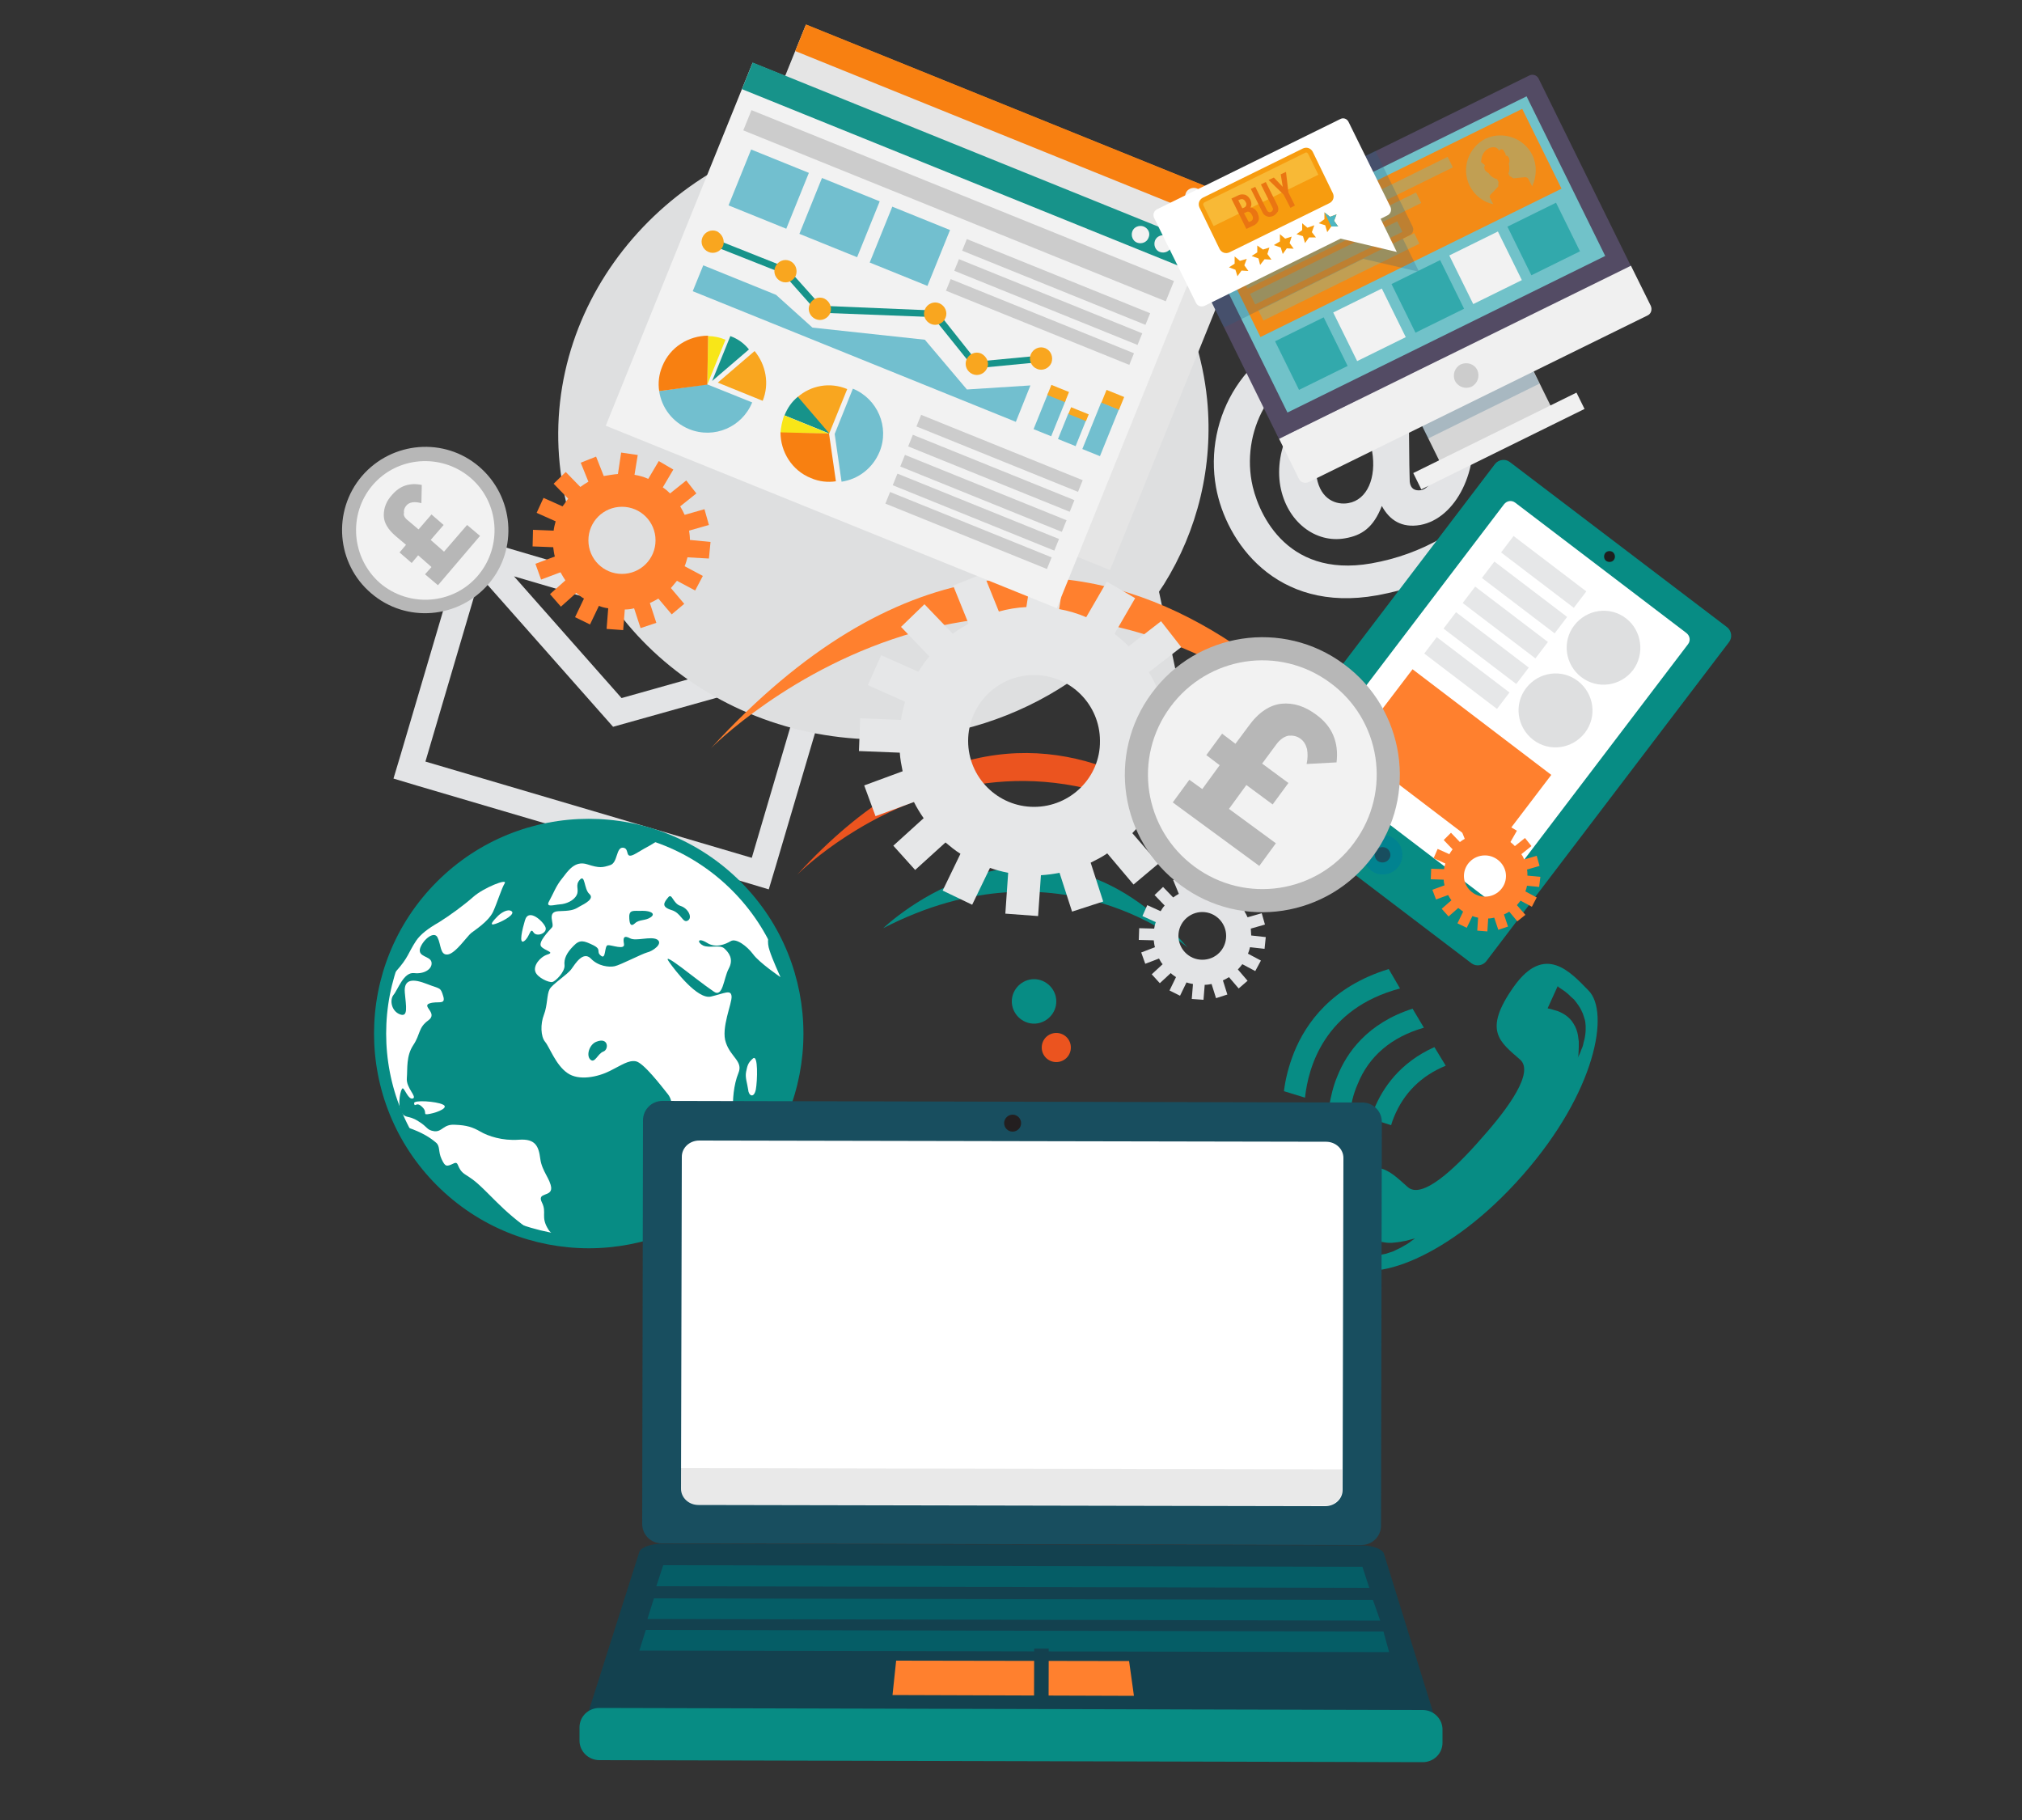 <?xml version="1.0" encoding="utf-8"?>
<!-- Generator: Adobe Illustrator 22.1.0, SVG Export Plug-In . SVG Version: 6.00 Build 0)  -->
<svg version="1.1" id="Layer_1" xmlns="http://www.w3.org/2000/svg" xmlns:xlink="http://www.w3.org/1999/xlink" x="0px" y="0px"
	 viewBox="0 0 500 450" style="enable-background:new 0 0 500 450;" xml:space="preserve">
<rect x="0" y="0" width="500" height="450" fill="#333333" stroke="none"/>
<style type="text/css">
	.st0{fill:#E3E4E6;}
	.st1{fill:#DEDFE0;}
	.st2{clip-path:url(#SVGID_2_);}
	.st3{fill:#FFFFFF;}
	.st4{fill:none;stroke:#078C84;stroke-width:3;stroke-miterlimit:10;}
	.st5{fill:#078C84;}
	.st6{fill:#184E5F;}
	.st7{fill:#231F20;}
	.st8{opacity:0.1;fill:#231F20;}
	.st9{fill:#13414F;}
	.st10{fill:#055D66;}
	.st11{fill:#FF802E;}
	.st12{fill:#EB541F;}
	.st13{fill:#018390;}
	.st14{fill:#1D1F1F;}
	.st15{fill:#E6E7E8;}
	.st16{fill-rule:evenodd;clip-rule:evenodd;fill:#B7B7B7;}
	.st17{fill-rule:evenodd;clip-rule:evenodd;fill:#F2F2F2;}
	.st18{fill:#B7B7B7;}
	.st19{fill:#E5E5E5;}
	.st20{fill:#F88011;}
	.st21{fill:#F2F2F2;}
	.st22{fill:#17938A;}
	.st23{fill:#CCCCCC;}
	.st24{fill:#72BFCF;}
	.st25{fill:#F9A61F;}
	.st26{fill:#F8E618;}
	.st27{fill:#D6D6D6;}
	.st28{fill:#534B64;}
	.st29{fill:#71C2C9;}
	.st30{fill:#F0F0F0;}
	.st31{fill:#F38B16;}
	.st32{fill:#C19F53;}
	.st33{opacity:0.25;fill:#206286;}
	.st34{fill:#32A9AC;}
	.st35{fill:#F79C0F;}
	.st36{opacity:0.32;fill:#F8F98C;}
	.st37{fill:#EA7512;}
	.st38{fill:#4CB6C3;}
</style>
<g>
	<path class="st0" d="M348.3,95.6l0.2,19.3c0,1.1,0.1,3.4,0.1,4.2c0.2,1.8,1.3,2.3,2.8,2.1c3.2-0.6,5.9-7.9,4.4-16.2
		c-2.1-12-13-18.8-25.7-16.5c-15.2,2.7-23,17.2-20.6,30.5c1.2,6.8,7.9,24.1,29.6,20.3c6.2-1.1,12.1-3.2,17.6-6.4l3.2,7.6
		c-8,4.6-17.3,6.3-19.4,6.7c-25.1,4.5-37.4-13.4-39.8-26.7c-3.1-17.1,7.1-35.9,27.7-39.6c18-3.2,32.7,7.1,35.5,22.8
		c2.2,12.5-3.9,24.5-12.7,26.1c-4.6,0.8-7.6-1.2-9.5-4.7c-2.1,5.4-5,7.3-9.1,8c-7.3,1.3-14.4-4.1-16-12.9
		c-1.6-8.9,3.3-20.4,13.3-22.2c4.6-0.8,8,1.1,9.4,3.6l0.2,0l0-4.2L348.3,95.6z M332.3,105.7c-5,0.9-7.7,7-6.7,12.4
		c1,5.5,4.9,6.8,7.8,6.3c4.7-0.8,7-6.3,5.9-12.8C338.7,108.6,336.6,105,332.3,105.7z"/>
</g>
<path class="st0" d="M201.9,158l-80.8-23.8l-6-1.8l-1.8,6l-14.2,48.1l-1.8,6l6,1.8l80.8,23.8l6,1.8l1.8-6l14.2-48.1l1.8-6L201.9,158
	z M192.4,161.7l-38.7,10.9l-26.6-30.1L192.4,161.7z M105.2,188.3l13.5-45.8l32.9,37.2l47.8-13.4l-13.5,45.8L105.2,188.3z"/>
<path class="st1" d="M210.9,31.1c44.2-4.4,83.4,25.9,87.6,67.7c1.6,16.5-2.4,32.4-10.7,45.7c-0.4,0.6-0.8,1.2-1.2,1.8l9.5,45
	l-27.4-25.7c-11.8,9.1-26.5,15.2-42.7,16.8c-44.2,4.4-83.4-25.9-87.6-67.7C134.2,73,166.7,35.5,210.9,31.1z"/>
<g>
	<g>
		<defs>
			
				<ellipse id="SVGID_1_" transform="matrix(0.988 -0.158 0.158 0.988 -38.464 26.14)" cx="145.6" cy="255.6" rx="51.4" ry="51.4"/>
		</defs>
		<use xlink:href="#SVGID_1_"  style="overflow:visible;fill:#078C84;"/>
		<clipPath id="SVGID_2_">
			<use xlink:href="#SVGID_1_"  style="overflow:visible;"/>
		</clipPath>
		<g class="st2">
			<path class="st3" d="M102.9,232.6c-2.1,3.2-1.8,4-5,7.6c-3.2,3.6-4.3,3.5-4.8,9.9c-0.4,6.4-1.9,16.1,1.1,20.3
				c3,4.1,3.2,7.1,6.7,8.4c3.5,1.2,5.5,2.5,6.9,3.7c1.1,0.9,0.5,2.2,1.4,4.1c0.9,1.9,1.2,1.9,2.9,1.1c1.6-0.8,0.6,1.3,3.1,2.8
				c2.5,1.6,3,2.1,7.6,6.7c4.6,4.6,12.2,10.7,19.1,11.8c6.9,1.1-4.3-1.8-6.3-5c-2-3.2-0.3-4.1-1.6-6.7c-1.3-2.6,2.4-1.3,2.3-3.6
				c-0.2-2.2-2.3-4.1-2.7-7.2c-0.4-3.1-1.2-5-5.3-4.7c-4.1,0.3-7.6-0.9-9.5-2c-1.9-1.1-3.4-1.6-6.3-1.7c-2.9-0.2-3.1,1.8-5.1,1.6
				c-2-0.3-1.5-1-4-2.5c-2.5-1.6-3.2-0.5-4.2-2.3c-1-1.8-0.1-5.9,0.4-5.8c0.5,0.1,1.4,2.9,2.5,2.5c1.1-0.4-1.7-2.6-1.5-5
				c0.2-2.4-0.2-5.5,1.6-8.2c1.8-2.7,1.2-4.3,3.7-6.1c2.5-1.8-1.7-3.5,0.3-4.2c2-0.7,4.1,0.5,3.4-1.8c-0.7-2.3-0.7-1.7-4-3
				c-3.3-1.3-5.8-1.4-5.5,2.1c0.3,3.4,0.9,6.2-1.2,5.4c-2.1-0.8-2.6-3.5-1.6-4.8c1.1-1.3,2.5-5.7,5.1-5.4c2.6,0.3,4.6-1.1,4.3-2.7
				c-0.3-1.6-3.5-1.2-2.8-3.5c0.8-2.2,3.5-4.3,4.3-2.6c0.9,1.8,0.6,4.4,2.5,4.2c1.9-0.2,4.8-4.5,5.8-5.3c1-0.8,4.2-2.8,5.4-5.2
				c1.1-2.4,2.1-5.8,2.9-7.1c0.8-1.3-5.2,1.1-7.7,3.3c-2.5,2.2-5.8,4.6-8.5,6.3C105.8,229.6,104,231,102.9,232.6z"/>
			<path class="st3" d="M102.4,272.8c0.2,1.2,0.5-0.6,2,0.9c1.5,1.4-0.2,2.1,1.9,1.7c2.1-0.4,4.8-1.6,3.2-2.3
				C107.9,272.3,102.2,271.9,102.4,272.8z"/>
			<path class="st3" d="M123.1,226.5c-1,1-2.5,2.6-0.5,1.9s4.9-2.4,3.9-3.1C125.5,224.6,123.8,225.8,123.1,226.5z"/>
			<path class="st3" d="M186.2,261.7c-1.3,1.1-1.4,1.9-1.7,3.3c-0.3,1.4,0.3,2.9,0.5,4.4c0.1,1.5,1.4,2.3,1.9,0
				C187.3,267.2,187.5,260.6,186.2,261.7z"/>
			<path class="st3" d="M129.8,227.6c-0.6,2-1.6,6-0.2,5.1c1.4-1,1.5-3.5,2.3-2.2c0.8,1.3,3.5,0.2,3-1.2
				C134.5,228,130.7,224.3,129.8,227.6z"/>
			<path class="st3" d="M183,217.3c0,0-15.8-12.7-19-10.4c-3.2,2.3-3.6,2.2-6.7,4.1c-3.1,1.8-1.4-1.2-3.2-1.4
				c-1.8-0.2-1.3,3.7-3.2,4.3c-1.9,0.6-2.6,0.8-5.7-0.2c-3.1-1-4.8,1.7-6.2,3.5c-1.5,1.8-2.2,3.8-3.2,5.6c-1,1.7,1.2,0.9,2.7,0.8
				c1.5-0.1,3.4-0.9,4.1-2.3c0.7-1.4-0.5-2.4,0.8-3.8c1.3-1.4,1,2.3,2.3,3.5c1.4,1.2-1,2.4-2.5,3.2c-1.4,0.9-2.3,1-5.2,1.1
				c-2.9,0.2-0.8,3.2-1.5,4c-0.7,0.8-3.5,3.6-2.7,4.7c0.9,1.1,3.5,1.4,1.6,2c-1.9,0.6-3.6,2.8-3,4.3c0.5,1.4,3.3,2.7,4.2,2.5
				c0.8-0.2,3.1-2.5,3-4.1c-0.2-1.6,0.5-3.1,2.2-4.8c1.6-1.7,2.6-1.3,4.9-0.2c2.2,1.1,0.6,1.6,1.9,2.6c1.3,1.1,0.8-2.5,1.7-2.6
				c0.9-0.1,4.3,1.3,4-0.3c-0.3-1.6,0-2.2,1.5-1.4c1.5,0.8,5.1-0.6,6.7,0.3c1.6,1-1.1,2.9-2.5,3.2c-1.4,0.4-6.6,3.1-8,3.4
				s-4.1,0-5.9-1.9c-1.9-1.9-3.8,1.2-4.8,2.6c-1,1.4-4.7,3.7-5.4,5c-0.7,1.3-0.5,4-1.4,6.3c-0.9,2.3-0.8,5.4,0.3,6.7
				c1.1,1.3,2.6,5.7,5.5,7.7c2.8,2,7.5,1,10.5-0.5c3-1.5,4.6-2.7,6.4-2.4c1.9,0.3,6.4,6.2,8,8.2c1.6,2,0.8,6.1,2.4,8
				c1.5,1.9,5.2,6.2,7.3,6.4c2.1,0.2,6.6-8,6.4-10.4c-0.2-2.4,0.1-6.4,1.3-9.3c1.2-2.9-1.9-3.9-3.1-7.5c-1.3-3.6,1.6-9.8,1.4-11.5
				c-0.2-1.7-1.7-0.7-5.1,0.1c-3.3,0.8-8.9-6.5-10.3-8.5c-1.4-1.9,1.1-0.1,3,1.3c1.9,1.4,5.4,4.2,7.9,5.9c2.4,1.8,2.5-3.2,3.8-5.6
				c1.3-2.4,0-4-1.1-5c-1.1-1-3.6,0-5.2-0.7c-1.6-0.8-1.4-2.1,0.9-0.7c2.2,1.4,4.5,0.4,5.9-0.4c1.3-0.8,4,1.2,5.5,3.2
				c1.5,2.1,6.8,5.7,6.8,5.7s-2.1-4.6-2.7-6.6c-0.7-2-0.5-4.2,1-5.6L183,217.3z M149.2,260c-1.4,0.5-2.1,3-3.2,2
				c-1.1-1-0.3-3.7,1.4-4.4C150.5,256.3,150.6,259.5,149.2,260z M160.9,226.8c-1.3,0.9-2.9,0.5-3.9,1.5c-1.1,1-1.4,0-1.4-1.8
				c0.1-1.7,1.3-1.2,3.3-1.3C160.9,225.2,162.2,225.9,160.9,226.8z M170.1,227.6c-1.3,0.8-1.6-1.9-4.1-2.6c-2.5-0.8-1.9-1.8-0.7-3.2
				c0.9-1,1.1,1.6,3,2.2C170.2,224.6,171.3,226.9,170.1,227.6z"/>
		</g>
	</g>
	
		<ellipse transform="matrix(0.707 -0.707 0.707 0.707 -138.067 177.777)" class="st4" cx="145.6" cy="255.6" rx="51.6" ry="51.6"/>
</g>
<g>
	<g>
		<path class="st5" d="M374.3,244c-7.7,10.9-3.4,13.6,1.6,18c3.5,3.1-2.8,11.9-9.6,19.5c-6.7,7.7-14.7,15.1-18.2,12
			c-5-4.4-8.2-8.4-18.1,0.7c-9.9,9-1.5,14.1,3.3,18.4c5.6,4.9,25-1.3,43.2-22c18.2-20.7,21.6-40.4,16.3-45.7
			C388.4,240.4,382,233.1,374.3,244z M336.2,301.4c0.1,0.1,0.2,0.3,0.3,0.6c0.2,0.5,0.5,1.1,0.8,1.7c0.2,0.3,0.4,0.6,0.6,0.9
			c0.2,0.3,0.5,0.6,0.8,0.9c0.3,0.3,0.6,0.5,1,0.8c0.4,0.2,0.8,0.4,1.3,0.6c0.5,0.2,1,0.2,1.5,0.3c0.5,0.1,1.1,0.1,1.6,0.1
			c1-0.1,2.1-0.2,2.9-0.4c0.9-0.1,1.6-0.4,2.1-0.5c0.5-0.1,0.8-0.2,0.8-0.2s-0.2,0.2-0.7,0.5c-0.4,0.3-1,0.8-1.8,1.2
			c-0.8,0.5-1.8,1-2.9,1.5c-0.6,0.2-1.2,0.4-1.8,0.6c-0.6,0.1-1.3,0.3-2,0.3c-0.7,0.1-1.4,0-2.2-0.1c-0.7-0.2-1.4-0.3-2.1-0.6
			c-0.7-0.3-1.3-0.6-1.8-1c-0.6-0.4-1-0.7-1.4-1.1c-0.8-0.7-1.4-1.4-1.8-1.7c-0.2-0.2-0.3-0.3-0.4-0.4c-0.1-0.1-0.1-0.1-0.1-0.1
			l5.4-3.9C336.1,301.2,336.1,301.3,336.2,301.4z M385.9,244.4c0.5,0.3,1.2,0.8,2,1.5c0.4,0.4,0.8,0.8,1.3,1.2
			c0.4,0.5,0.8,1,1.2,1.6c0.4,0.6,0.7,1.2,1,1.9c0.2,0.7,0.5,1.4,0.6,2l0.1,1l0,1c0,0.7-0.1,1.3-0.2,1.9c-0.1,0.6-0.3,1.1-0.4,1.7
			c-0.1,0.5-0.3,1-0.5,1.4c-0.3,0.9-0.6,1.5-0.9,2c-0.2,0.5-0.3,0.7-0.3,0.7s0.4-0.8,0.5-1.3c0-0.5,0.1-1.3,0.1-2.1
			c0-0.4,0-0.9,0-1.4c-0.1-0.5-0.1-1-0.2-1.5c-0.1-0.5-0.2-1-0.4-1.5l-0.3-0.7l-0.4-0.7c-1-1.7-2.6-2.6-3.9-3.1
			c-0.7-0.2-1.3-0.4-1.7-0.5c-0.5-0.1-0.8-0.2-0.8-0.2l2.5-5.5C385.2,243.9,385.4,244.1,385.9,244.4z"/>
	</g>
	<g>
		<path class="st5" d="M339.8,274.2c-0.3,0.8-0.6,1.6-0.9,2.4l5.1,1.6c0.2-0.7,0.4-1.3,0.7-2c2.4-5.9,6.7-10.2,12.8-12.7l-2.8-4.6
			C346.2,262.7,341.9,269,339.8,274.2z"/>
		<path class="st5" d="M320,260.2c-1.4,3.5-2.2,6.9-2.5,9.6l5.2,1.6c0.8-7.4,4.7-22,23.5-27l-2.8-4.8
			C329.3,243.9,322.9,253,320,260.2z"/>
		<path class="st5" d="M330.7,266.1c-1.1,2.6-1.6,5.1-2,7.2l5.2,1.6c0.2-1.9,0.7-4.3,1.8-6.8c2.8-7,8.4-11.7,16.4-14l-2.8-4.7
			C338.1,253,333,260.3,330.7,266.1z"/>
	</g>
</g>
<g>
	<path class="st6" d="M341.5,377.2c0,2.7-2.2,4.8-4.8,4.8l-173.1-0.4c-2.7,0-4.8-2.2-4.8-4.8L159,277c0-2.7,2.2-4.8,4.8-4.8
		l173.1,0.4c2.7,0,4.8,2.2,4.8,4.8L341.5,377.2z"/>
	<path class="st3" d="M332,368.4c0,2.2-1.9,4-4.3,4l-155-0.3c-2.4,0-4.3-1.8-4.3-4l0.2-82.1c0-2.2,1.9-4,4.3-4l155,0.3
		c2.4,0,4.3,1.8,4.3,4L332,368.4z"/>
	<path class="st7" d="M252.5,277.7c0,1.2-1,2.1-2.1,2.1c-1.2,0-2.1-1-2.1-2.1c0-1.2,1-2.1,2.1-2.1
		C251.5,275.6,252.5,276.5,252.5,277.7z"/>
	<path class="st8" d="M168.3,363l0,5c0,2.2,1.9,4,4.3,4l155,0.3c2.4,0,4.3-1.8,4.3-4l0-5L168.3,363z"/>
	<path class="st9" d="M355.1,425.7c0.3,1.1-1.9,2-5,2l-200.3-0.5c-3.1,0-5.3-0.9-4.9-2l13.2-41.5c0.4-1.1,2.8-2,5.5-2l173.1,0.4
		c2.7,0,5.1,0.9,5.5,2L355.1,425.7z"/>
	<path class="st5" d="M356.7,430.9c0,2.7-2.2,4.8-4.9,4.8l-203.6-0.5c-2.7,0-4.9-2.2-4.9-4.8l0-3.3c0-2.7,2.2-4.8,4.9-4.8l203.6,0.5
		c2.7,0,4.9,2.2,4.9,4.8L356.7,430.9z"/>
	<polygon class="st10" points="164,387 162.3,392.2 338.6,392.6 336.9,387.4 	"/>
	<polygon class="st10" points="161.7,395.2 160.1,400.3 341.3,400.7 339.5,395.6 	"/>
	<polygon class="st10" points="159.7,403 158.1,408.1 343.5,408.5 342.1,403.4 	"/>
	<polygon class="st11" points="221.6,410.6 220.7,419.1 280.4,419.3 279.2,410.7 	"/>
	
		<rect x="251.6" y="411.8" transform="matrix(2.619948e-03 -1 1 2.619948e-03 -156.761 670.045)" class="st9" width="11.9" height="3.6"/>
</g>
<g>
	<path class="st5" d="M218.4,229.5c0,0,38.6-37.3,75.3,4.8C293.7,234.3,262.5,206.7,218.4,229.5z"/>
	<path class="st12" d="M197.1,216.3c0,0,56.5-57.3,119.1,8.2C316.2,224.4,263.1,144.1,197.1,216.3z"/>
	<path class="st11" d="M175.8,185c0,0,79.3-80.4,167.1,11.4C342.9,196.4,268.3,83.8,175.8,185z"/>
</g>
<g>
	<path class="st5" d="M367.5,237.7c-0.9,1.1-2.5,1.3-3.6,0.5l-53.8-40.9c-1.1-0.9-1.3-2.5-0.5-3.6l60.1-79c0.9-1.1,2.5-1.3,3.6-0.5
		l53.8,40.9c1.1,0.9,1.3,2.5,0.5,3.6L367.5,237.7z"/>
	<path class="st3" d="M370.1,221.5c-0.7,0.9-1.9,1.1-2.8,0.4L325,189.7c-0.9-0.7-1.1-1.9-0.4-2.8l47.3-62.2c0.7-0.9,1.9-1.1,2.8-0.4
		l42.3,32.2c0.9,0.7,1.1,1.9,0.4,2.8L370.1,221.5z"/>
	<path class="st13" d="M345.8,214.3c-1.6,2.1-4.7,2.6-6.8,0.9c-2.1-1.6-2.6-4.7-0.9-6.8c1.6-2.1,4.7-2.6,6.8-0.9
		C347,209.1,347.4,212.2,345.8,214.3z"/>
	<path class="st6" d="M343.4,212.5c-0.6,0.8-1.8,1-2.7,0.4c-0.8-0.6-1-1.8-0.4-2.7c0.6-0.8,1.8-1,2.7-0.4
		C343.9,210.5,344.1,211.7,343.4,212.5z"/>
	<path class="st14" d="M399.1,138.4c-0.4,0.6-1.3,0.7-1.9,0.3c-0.6-0.4-0.7-1.3-0.3-1.9c0.4-0.6,1.3-0.7,1.9-0.3
		C399.4,137,399.5,137.8,399.1,138.4z"/>
	
		<rect x="379" y="130.1" transform="matrix(0.606 -0.796 0.796 0.606 37.952 359.434)" class="st15" width="5.1" height="22.6"/>
	
		<rect x="374.2" y="136.4" transform="matrix(0.606 -0.796 0.796 0.606 31.102 358.108)" class="st15" width="5.1" height="22.6"/>
	
		<rect x="369.5" y="142.6" transform="matrix(0.606 -0.796 0.796 0.606 24.263 356.803)" class="st15" width="5.1" height="22.6"/>
	
		<rect x="364.7" y="148.9" transform="matrix(0.606 -0.796 0.796 0.606 17.42 355.491)" class="st15" width="5.1" height="22.6"/>
	
		<rect x="360" y="155.1" transform="matrix(0.606 -0.796 0.796 0.606 10.566 354.159)" class="st15" width="5.1" height="22.6"/>
	
		<rect x="346.4" y="166.8" transform="matrix(0.606 -0.796 0.796 0.606 -8.365 359.792)" class="st11" width="24.7" height="43.1"/>
	<path class="st1" d="M403.8,165.7c-3.1,4-8.8,4.8-12.8,1.7c-4-3.1-4.8-8.8-1.7-12.8c3.1-4,8.8-4.8,12.8-1.7
		C406,155.9,406.8,161.7,403.8,165.7z"/>
	<path class="st1" d="M391.9,181.2c-3.1,4-8.8,4.8-12.8,1.7c-4-3.1-4.8-8.8-1.7-12.8c3.1-4,8.8-4.8,12.8-1.7
		C394.2,171.5,395,177.2,391.9,181.2z"/>
</g>
<path class="st15" d="M298.1,191.9l0.8-8.1l-10.1-1.1c0-1.6-0.2-3.1-0.4-4.6l9.7-2.8l-2.2-7.8l-9.7,2.8c-0.6-1.4-1.3-2.8-2.1-4.1
	l8-6.2l-5-6.4l-8,6.2c-1.1-1.1-2.3-2.1-3.5-3.1l5.1-8.8l-7-4.1l-5.1,8.8c-2.1-0.9-4.4-1.6-6.7-2l1.5-9.7l-8-1.2l-1.6,10.4
	c-2.3,0.1-4.6,0.5-6.8,1.1l-3.8-9.4l-7.5,3l3.8,9.4c-1.4,0.8-2.7,1.6-3.9,2.5l-7-7.3l-5.8,5.6l7,7.3c-1,1.2-1.9,2.5-2.7,3.8
	l-9.2-4.1l-3.3,7.4l9.2,4.1c-0.4,1.5-0.8,3-1,4.5l-10.1-0.4l-0.3,8.1l10.1,0.4c0.1,1.6,0.4,3.1,0.7,4.6l-9.5,3.5l2.8,7.6l9.5-3.5
	c0.7,1.4,1.5,2.7,2.4,4l-7.5,6.8l5.4,6l7.5-6.8c1.2,1,2.4,2,3.7,2.8l-4.4,9.1l7.3,3.5l4.4-9.1c1.5,0.5,2.9,0.9,4.5,1.2l-0.7,10.1
	l8.1,0.6l0.7-10.1c1.6-0.1,3.1-0.3,4.6-0.6l3.1,9.6l7.7-2.5l-3.1-9.6c1.4-0.7,2.8-1.4,4.1-2.3l6.5,7.7l6.2-5.2L280,206
	c1.1-1.1,2-2.3,2.9-3.6l8.9,4.8l3.8-7.2l-8.9-4.7c0.6-1.4,1-2.9,1.4-4.4L298.1,191.9z M255.7,199.5c-9,0-16.3-7.3-16.3-16.3
	c0-9,7.3-16.3,16.3-16.3c9,0,16.3,7.3,16.3,16.3C272.1,192.2,264.7,199.5,255.7,199.5z"/>
<path class="st0" d="M312.7,234.6l0.3-2.9l-3.6-0.4c0-0.6-0.1-1.1-0.1-1.7l3.5-1l-0.8-2.8l-3.5,1c-0.2-0.5-0.5-1-0.8-1.5l2.9-2.3
	l-1.8-2.3l-2.9,2.3c-0.4-0.4-0.8-0.8-1.3-1.1l1.8-3.2l-2.5-1.5l-1.8,3.2c-0.8-0.3-1.6-0.6-2.4-0.7l0.5-3.5l-2.9-0.5l-0.6,3.8
	c-0.8,0-1.7,0.2-2.5,0.4l-1.4-3.4l-2.7,1.1l1.4,3.4c-0.5,0.3-1,0.6-1.4,0.9l-2.5-2.6l-2.1,2l2.5,2.6c-0.4,0.4-0.7,0.9-1,1.4
	l-3.3-1.5l-1.2,2.7l3.3,1.5c-0.2,0.5-0.3,1.1-0.4,1.6l-3.7-0.1l-0.1,2.9l3.7,0.1c0.1,0.6,0.1,1.1,0.3,1.7l-3.4,1.3l1,2.8l3.4-1.3
	c0.3,0.5,0.5,1,0.9,1.4l-2.7,2.5l2,2.2l2.7-2.5c0.4,0.4,0.9,0.7,1.3,1l-1.6,3.3l2.6,1.3l1.6-3.3c0.5,0.2,1.1,0.3,1.6,0.4l-0.3,3.7
	l2.9,0.2l0.3-3.7c0.6,0,1.1-0.1,1.7-0.2l1.1,3.5l2.8-0.9l-1.1-3.5c0.5-0.2,1-0.5,1.5-0.8l2.4,2.8l2.2-1.9l-2.4-2.8
	c0.4-0.4,0.7-0.8,1.1-1.3l3.2,1.7l1.4-2.6l-3.2-1.7c0.2-0.5,0.4-1.1,0.5-1.6L312.7,234.6z M297.3,237.3c-3.3,0-5.9-2.7-5.9-5.9
	c0-3.3,2.7-5.9,5.9-5.9c3.3,0,5.9,2.7,5.9,5.9C303.2,234.7,300.6,237.3,297.3,237.3z"/>
<path class="st11" d="M175.3,138.1l0.4-4.1l-5.1-0.5c0-0.8-0.1-1.6-0.2-2.3l4.9-1.4l-1.1-3.9l-4.9,1.4c-0.3-0.7-0.7-1.4-1.1-2.1
	l4-3.2l-2.5-3.2l-4,3.2c-0.6-0.6-1.2-1.1-1.8-1.5l2.6-4.4l-3.6-2.1l-2.6,4.4c-1.1-0.5-2.2-0.8-3.4-1l0.8-4.9l-4.1-0.6l-0.8,5.3
	c-1.2,0.1-2.3,0.3-3.5,0.5l-1.9-4.8l-3.8,1.5l1.9,4.7c-0.7,0.4-1.3,0.8-2,1.3l-3.6-3.7l-3,2.9l3.6,3.7c-0.5,0.6-0.9,1.3-1.4,1.9
	l-4.7-2.1l-1.7,3.7l4.7,2.1c-0.2,0.7-0.4,1.5-0.5,2.3l-5.1-0.2l-0.1,4.1l5.1,0.2c0.1,0.8,0.2,1.6,0.4,2.3l-4.8,1.8l1.4,3.9l4.8-1.8
	c0.4,0.7,0.8,1.4,1.2,2l-3.8,3.4l2.7,3.1l3.8-3.4c0.6,0.5,1.2,1,1.9,1.4l-2.2,4.6l3.7,1.8l2.2-4.6c0.7,0.3,1.5,0.5,2.3,0.6l-0.4,5.1
	l4.1,0.3l0.4-5.1c0.8,0,1.6-0.1,2.3-0.3l1.6,4.9l3.9-1.3l-1.6-4.9c0.7-0.3,1.4-0.7,2.1-1.1l3.3,3.9l3.1-2.6l-3.3-3.9
	c0.5-0.6,1-1.2,1.5-1.8l4.5,2.4l1.9-3.6l-4.5-2.4c0.3-0.7,0.5-1.5,0.7-2.2L175.3,138.1z M153.8,141.9c-4.6,0-8.3-3.7-8.3-8.3
	c0-4.6,3.7-8.3,8.3-8.3c4.6,0,8.3,3.7,8.3,8.3C162.1,138.2,158.4,141.9,153.8,141.9z"/>
<path class="st11" d="M380.6,219.3l0.3-2.5l-3.2-0.3c0-0.5,0-1-0.1-1.5l3.1-0.9l-0.7-2.5l-3.1,0.9c-0.2-0.5-0.4-0.9-0.7-1.3l2.5-2
	l-1.6-2l-2.5,2c-0.3-0.3-0.7-0.7-1.1-1l1.6-2.8l-2.2-1.3l-1.6,2.8c-0.7-0.3-1.4-0.5-2.1-0.6l0.5-3.1l-2.5-0.4l-0.5,3.3
	c-0.7,0-1.5,0.2-2.1,0.3l-1.2-3l-2.4,1l1.2,3c-0.4,0.2-0.8,0.5-1.2,0.8l-2.2-2.3l-1.8,1.8l2.2,2.3c-0.3,0.4-0.6,0.8-0.8,1.2
	l-2.9-1.3l-1,2.3l2.9,1.3c-0.1,0.5-0.3,0.9-0.3,1.4l-3.2-0.1l-0.1,2.6l3.2,0.1c0,0.5,0.1,1,0.2,1.4l-3,1.1l0.9,2.4l3-1.1
	c0.2,0.4,0.5,0.9,0.8,1.3l-2.4,2.1l1.7,1.9l2.4-2.1c0.4,0.3,0.8,0.6,1.2,0.9l-1.4,2.9l2.3,1.1l1.4-2.9c0.5,0.2,0.9,0.3,1.4,0.4
	l-0.2,3.2l2.5,0.2l0.2-3.2c0.5,0,1-0.1,1.5-0.2l1,3l2.4-0.8l-1-3c0.4-0.2,0.9-0.4,1.3-0.7l2,2.4l2-1.6l-2.1-2.4
	c0.3-0.4,0.6-0.7,0.9-1.1l2.8,1.5l1.2-2.3l-2.8-1.5c0.2-0.5,0.3-0.9,0.4-1.4L380.6,219.3z M367.2,221.7c-2.8,0-5.2-2.3-5.2-5.1
	c0-2.8,2.3-5.1,5.2-5.1c2.8,0,5.2,2.3,5.2,5.1C372.4,219.4,370.1,221.7,367.2,221.7z"/>
<path class="st5" d="M261.2,247.6c0,3-2.5,5.5-5.5,5.5s-5.5-2.5-5.5-5.5s2.5-5.5,5.5-5.5S261.2,244.6,261.2,247.6z"/>
<path class="st12" d="M264.8,259c0,2-1.6,3.6-3.6,3.6c-2,0-3.6-1.6-3.6-3.6c0-2,1.6-3.6,3.6-3.6C263.2,255.4,264.8,257,264.8,259z"
	/>
<g>
	<path class="st16" d="M332.3,164.2c15.1,11.1,18.4,32.4,7.2,47.5c-11.1,15.1-32.4,18.4-47.5,7.2c-15.1-11.1-18.4-32.4-7.2-47.5
		C295.9,156.3,317.2,153,332.3,164.2z"/>
	<path class="st17" d="M328.9,168.8c12.6,9.2,15.3,26.9,6,39.5c-9.2,12.6-26.9,15.3-39.5,6s-15.3-26.9-6-39.5
		C298.7,162.2,316.3,159.5,328.9,168.8z"/>
	<g>
		<path class="st18" d="M315.5,184.2l-3.4,4.6l6.5,4.8l-3.9,5.3l-6.5-4.8l-4.3,5.9l11.6,8.5l-4.1,5.6l-21.4-15.7l4.1-5.6l3.2,2.3
			l4.3-5.9l-3.3-2.5l3.9-5.3l3.3,2.5l3.2-4.3c2.5-3.5,5.3-5.3,8.2-5.6c2.9-0.3,5.8,0.6,8.7,2.8c3.8,2.8,5.5,6.7,4.9,11.7l-7.4,0.4
			c0.3-1.4,0.3-2.6,0.1-3.7c-0.3-1.1-0.8-2-1.7-2.6c-0.8-0.6-1.8-0.8-2.9-0.7C317.6,182.1,316.5,182.8,315.5,184.2z"/>
	</g>
</g>
<g>
	<path class="st16" d="M89.5,117.7c7.4-8.6,20.4-9.7,29-2.3c8.6,7.4,9.7,20.4,2.3,29c-7.4,8.6-20.4,9.7-29,2.3
		C83.2,139.4,82.1,126.4,89.5,117.7z"/>
	<path class="st17" d="M92.1,120c6.1-7.2,17-8,24.2-1.9c7.2,6.1,8,17,1.9,24.2c-6.1,7.2-17,8-24.2,1.9C86.9,138,86,127.2,92.1,120z"
		/>
	<g>
		<path class="st18" d="M100.9,128.7l2.6,2.2l3.2-3.7l3,2.6l-3.2,3.7l3.3,2.9l5.7-6.6l3.2,2.7l-10.4,12.2l-3.2-2.7l1.6-1.8l-3.3-2.9
			l-1.6,1.9l-3-2.6l1.6-1.9l-2.5-2.1c-2-1.7-3-3.4-3-5.2c0-1.8,0.6-3.5,2.1-5.1c1.9-2.2,4.3-3,7.3-2.4l-0.1,4.5
			c-0.8-0.2-1.6-0.3-2.2-0.2c-0.7,0.1-1.2,0.4-1.6,0.9c-0.4,0.5-0.6,1.1-0.5,1.7C99.7,127.4,100.1,128.1,100.9,128.7z"/>
	</g>
</g>
<g>
	<g>
		
			<rect x="188.4" y="13.3" transform="matrix(0.375 -0.927 0.927 0.375 79.997 265.501)" class="st19" width="96.8" height="120.3"/>
		
			<rect x="250.1" y="-28.3" transform="matrix(0.375 -0.927 0.927 0.375 129.094 255.076)" class="st20" width="7.1" height="120.3"/>
		<path class="st21" d="M308.3,53.9c-0.4,1.1-1.7,1.6-2.8,1.2c-1.1-0.4-1.6-1.7-1.2-2.8c0.4-1.1,1.7-1.6,2.8-1.2
			C308.2,51.6,308.7,52.8,308.3,53.9z"/>
		<path class="st21" d="M302.8,51.7c-0.4,1.1-1.7,1.6-2.8,1.2c-1.1-0.4-1.6-1.7-1.2-2.8c0.4-1.1,1.7-1.6,2.8-1.2
			C302.7,49.3,303.2,50.6,302.8,51.7z"/>
		<path class="st21" d="M297.2,49.4c-0.4,1.1-1.7,1.6-2.8,1.2c-1.1-0.4-1.6-1.7-1.2-2.8c0.4-1.1,1.7-1.6,2.8-1.2
			C297.1,47.1,297.7,48.3,297.2,49.4z"/>
	</g>
	<g>
		
			<rect x="175.2" y="22.7" transform="matrix(0.375 -0.927 0.927 0.375 63.05 259.157)" class="st21" width="96.8" height="120.3"/>
		
			<rect x="236.9" y="-18.9" transform="matrix(0.375 -0.927 0.927 0.375 112.147 248.732)" class="st22" width="7.1" height="120.3"/>
		<path class="st21" d="M295.1,63.3c-0.4,1.1-1.7,1.6-2.8,1.2c-1.1-0.4-1.6-1.7-1.2-2.8c0.4-1.1,1.7-1.6,2.8-1.2
			C295,60.9,295.5,62.2,295.1,63.3z"/>
		<path class="st21" d="M289.6,61.1c-0.4,1.1-1.7,1.6-2.8,1.2c-1.1-0.4-1.6-1.7-1.2-2.8c0.4-1.1,1.7-1.6,2.8-1.2
			C289.5,58.7,290,60,289.6,61.1z"/>
		<path class="st21" d="M284,58.8c-0.4,1.1-1.7,1.6-2.8,1.2c-1.1-0.4-1.6-1.7-1.2-2.8c0.4-1.1,1.7-1.6,2.8-1.2
			C284,56.5,284.5,57.7,284,58.8z"/>
		
			<rect x="234.3" y="-5.6" transform="matrix(0.375 -0.927 0.927 0.375 101.13 251.533)" class="st23" width="5.4" height="112.7"/>
		
			<rect x="182.6" y="39" transform="matrix(0.375 -0.927 0.927 0.375 75.526 205.425)" class="st24" width="14.9" height="15.4"/>
		
			<rect x="200.1" y="46.1" transform="matrix(0.375 -0.927 0.927 0.375 79.9 226.025)" class="st24" width="14.9" height="15.4"/>
		
			<rect x="217.5" y="53.1" transform="matrix(0.375 -0.927 0.927 0.375 84.274 246.623)" class="st24" width="14.9" height="15.4"/>
		
			<rect x="259.6" y="45.2" transform="matrix(0.375 -0.927 0.927 0.375 98.668 285.681)" class="st23" width="3.1" height="48.9"/>
		
			<rect x="257.6" y="50.2" transform="matrix(0.375 -0.927 0.927 0.375 92.829 286.921)" class="st23" width="3.1" height="48.9"/>
		
			<rect x="255.6" y="55.1" transform="matrix(0.375 -0.927 0.927 0.375 86.993 288.16)" class="st23" width="3.1" height="48.9"/>
		
			<rect x="245.6" y="90.5" transform="matrix(0.375 -0.927 0.927 0.375 50.622 299.178)" class="st23" width="3.1" height="43.1"/>
		
			<rect x="243.6" y="95.4" transform="matrix(0.375 -0.927 0.927 0.375 44.781 300.418)" class="st23" width="3.1" height="43.1"/>
		
			<rect x="241.6" y="100.4" transform="matrix(0.375 -0.927 0.927 0.375 38.945 301.658)" class="st23" width="3.1" height="43.1"/>
		
			<rect x="239.7" y="105" transform="matrix(0.375 -0.927 0.927 0.375 33.535 302.806)" class="st23" width="3.1" height="43.1"/>
		
			<rect x="237.9" y="109.6" transform="matrix(0.375 -0.927 0.927 0.375 28.124 303.955)" class="st23" width="3.1" height="43.1"/>
		<g>
			<polygon class="st22" points="202.2,77.3 193.6,67.6 175.9,60.6 176.5,59 194.6,66.2 203,75.6 231.6,76.8 241.6,89.4 257.4,87.9 
				257.5,89.5 240.9,91.1 230.7,78.4 			"/>
		</g>
		<path class="st25" d="M196.8,68.1c-0.6,1.4-2.2,2.1-3.6,1.5c-1.4-0.6-2.1-2.2-1.5-3.6c0.6-1.4,2.2-2.1,3.6-1.5
			C196.7,65.1,197.3,66.7,196.8,68.1z"/>
		<path class="st25" d="M178.8,60.8c-0.6,1.4-2.2,2.1-3.6,1.5c-1.4-0.6-2.1-2.2-1.5-3.6c0.6-1.4,2.2-2.1,3.6-1.5
			C178.6,57.9,179.3,59.4,178.8,60.8z"/>
		<path class="st25" d="M205.3,77.4c-0.6,1.4-2.2,2.1-3.6,1.5c-1.4-0.6-2.1-2.2-1.5-3.6c0.6-1.4,2.2-2.1,3.6-1.5
			C205.2,74.5,205.8,76,205.3,77.4z"/>
		<path class="st25" d="M233.8,78.6c-0.6,1.4-2.2,2.1-3.6,1.5c-1.4-0.6-2.1-2.2-1.5-3.6c0.6-1.4,2.2-2.1,3.6-1.5
			C233.7,75.6,234.4,77.2,233.8,78.6z"/>
		<path class="st25" d="M244.1,91c-0.6,1.4-2.2,2.1-3.6,1.5c-1.4-0.6-2.1-2.2-1.5-3.6c0.6-1.4,2.2-2.1,3.6-1.5
			C244,88.1,244.7,89.7,244.1,91z"/>
		<path class="st25" d="M260,89.7c-0.6,1.4-2.2,2.1-3.6,1.5c-1.4-0.6-2.1-2.2-1.5-3.6c0.6-1.4,2.2-2.1,3.6-1.5
			C259.9,86.7,260.5,88.3,260,89.7z"/>
		<polygon class="st24" points="173.9,65.6 171.3,72 251.2,104.3 254.8,95.3 239.1,96.3 228.7,84 200.9,81 191.9,72.9 		"/>
		
			<rect x="254.7" y="100.1" transform="matrix(0.375 -0.927 0.927 0.375 67.275 304.676)" class="st24" width="9.6" height="4.7"/>
		
			<rect x="261.6" y="103.8" transform="matrix(0.375 -0.927 0.927 0.375 67.296 312.127)" class="st24" width="6.9" height="4.7"/>
		
			<rect x="265.7" y="100" transform="matrix(0.375 -0.927 0.927 0.375 71.851 311.16)" class="st25" width="1.8" height="4.7"/>
		
			<rect x="260.3" y="94.9" transform="matrix(0.375 -0.927 0.927 0.375 73.393 303.377)" class="st25" width="2.7" height="4.7"/>
		
			<rect x="273.3" y="96.5" transform="matrix(0.375 -0.927 0.927 0.375 80.373 316.804)" class="st25" width="3.5" height="4.7"/>
		
			<rect x="265.9" y="103.7" transform="matrix(0.375 -0.927 0.927 0.375 71.796 318.625)" class="st24" width="12.4" height="4.7"/>
		<g>
			<path class="st24" d="M186,99.5c-2.5,6.1-9.4,9.1-15.6,6.6c-4.1-1.7-6.8-5.3-7.4-9.4l11.8-1.7L186,99.5z"/>
			<path class="st25" d="M188.6,99.1l-11.1-4.5l9.1-7.8C189.4,90.2,190.3,94.9,188.6,99.1z"/>
			<path class="st22" d="M185.2,86.4l-9.1,7.8l4.5-11.1C182.5,83.8,184,84.9,185.2,86.4z"/>
			<path class="st26" d="M179.4,84l-4.5,11.1l0.2-12C176.5,83.1,177.9,83.4,179.4,84z"/>
			<path class="st20" d="M174.9,95.1L163,96.7c-0.3-2-0.1-4.1,0.8-6.2c1.9-4.7,6.5-7.5,11.3-7.5L174.9,95.1z"/>
		</g>
		<path class="st24" d="M210.9,96.1c6.1,2.5,9.1,9.5,6.6,15.6c-1.7,4.1-5.3,6.8-9.4,7.4l-1.7-11.8L210.9,96.1z"/>
		<path class="st25" d="M209.5,96.2l-4.5,11.1l-7.8-9.1C200.5,95.3,205.2,94.4,209.5,96.2z"/>
		<path class="st22" d="M197.3,98.1l7.8,9.1l-11.1-4.5C194.7,100.9,195.8,99.3,197.3,98.1z"/>
		<path class="st26" d="M193.9,102.7l11.1,4.5l-12-0.2C193.1,105.6,193.4,104.2,193.9,102.7z"/>
		<path class="st20" d="M205,107.2l1.7,11.8c-2,0.3-4.1,0.1-6.2-0.8c-4.7-1.9-7.5-6.5-7.5-11.3L205,107.2z"/>
	</g>
</g>
<g>
	
		<rect x="352.2" y="97.5" transform="matrix(0.897 -0.442 0.442 0.897 -7.678 172.86)" class="st27" width="30.7" height="10.9"/>
	<path class="st28" d="M380.5,19.5l22.8,46.3l-87,42.8l-22.8-46.3c-0.4-0.9-0.1-2,0.8-2.4l83.8-41.2C379,18.2,380.1,18.6,380.5,19.5
		z"/>
	
		<rect x="304.2" y="41.1" transform="matrix(0.897 -0.442 0.442 0.897 7.88 160.125)" class="st29" width="87.6" height="44"/>
	
		<rect x="348.2" y="107" transform="matrix(0.897 -0.442 0.442 0.897 -10.16 174.891)" class="st30" width="45" height="4.5"/>
	
		<rect x="302.6" y="44.3" transform="matrix(0.897 -0.442 0.442 0.897 10.951 157.611)" class="st31" width="83" height="22"/>
	<path class="st32" d="M378.9,38.3c1.2,2.5,1.1,5.3,0,7.7c-0.7,1.5-1.9,2.8-3.5,3.6c-0.1,0.1-0.3,0.2-0.4,0.2
		c-0.3,0.1-0.5,0.2-0.8,0.3c-1.6,0.6-3.3,0.7-4.9,0.4c-2.5-0.5-4.7-2.2-5.9-4.6c-2.1-4.3-0.3-9.4,3.9-11.6
		C371.6,32.3,376.8,34.1,378.9,38.3z"/>
	<path class="st31" d="M377.9,44.2l1.1,2.1c-0.7,1.5-1.9,2.8-3.5,3.6c-0.1,0.1-0.3,0.2-0.4,0.2c-0.3,0.1-0.5,0.2-0.8,0.3
		c-1.6,0.6-3.3,0.7-4.9,0.4l-1-2c-0.1-0.2,0-0.4,0.1-0.6l0,0c0,0,0,0,0,0l0.2-0.2l1.8-1.9l0,0l0-0.9l0.1-0.1l-0.4-0.8
		c-0.8-0.2-1.6-0.7-2.1-1.5c0,0,0,0,0,0c-0.2-0.1-0.5-0.3-0.8-0.6c-0.3-0.5-0.4-1-0.1-1.2c0,0-0.1-0.2-0.1-0.2
		c-0.1-0.2-0.2-0.2-0.3-0.3c-0.1-0.1-0.2-0.1-0.3-0.2l0,0l0,0c-0.1-0.1-0.2-0.1-0.2-0.2c-0.1-0.2,0-0.4,0-0.6
		c0.1-1.2,0.8-2.3,1.8-2.8c0.8-0.4,2.1-0.6,2.6,0.6c0.1-0.3,0.4-0.4,0.6-0.4c0.4,0.1,0.5,0.2,0.6,0.5c0.1,0.1,0.1,0.2,0.2,0.3
		c0.1,0.2,0.2,0.3,0.2,0.5c0,0.1,0,0.2,0.1,0.3c0,0,0,0,0,0c0,0,0,0,0,0c0,0,0,0,0,0c0.3-0.1,0.7,0.3,0.8,0.8
		c0.1,0.5,0.1,0.9-0.1,1.1c0,0,0,0,0,0c0.2,0.9,0.2,1.8-0.1,2.5c0,0,0,0,0,0l0.4,0.8l0.1-0.1l0.7,0.5l3-0.3
		C377.6,43.9,377.8,44,377.9,44.2z"/>
	
		<rect x="302.9" y="51.8" transform="matrix(0.897 -0.442 0.442 0.897 10.635 152.185)" class="st32" width="58.8" height="2.9"/>
	
		<rect x="305.4" y="58.2" transform="matrix(0.897 -0.442 0.442 0.897 7.523 151.542)" class="st32" width="47.9" height="2.9"/>
	
		<rect x="307.7" y="63.7" transform="matrix(0.897 -0.442 0.442 0.897 4.931 151.535)" class="st32" width="40.6" height="2.9"/>
	
		<rect x="309.6" y="67.2" transform="matrix(0.897 -0.442 0.442 0.897 3.724 153.22)" class="st32" width="43" height="2.9"/>
	<g>
		<path class="st33" d="M340.1,37.3l9.2,18.7c0.4,0.8,0.1,1.8-0.8,2.2l-1.6,0.8l4,8.2L337.1,64l-33.6,16.6c-0.3,0.1-0.6,0.2-0.9,0.2
			l-9.1-18.4c-0.4-0.9-0.1-2,0.8-2.4L340.1,37.3z"/>
		<path class="st3" d="M333.5,30.2l10.3,20.9c0.4,0.8,0.1,1.8-0.8,2.2l-1.6,0.8l4,8.2L331.5,59l-33.6,16.6c-0.8,0.4-1.8,0.1-2.2-0.8
			l-10.3-20.9c-0.4-0.8-0.1-1.8,0.8-2.2l45.1-22.2C332.1,29,333.1,29.3,333.5,30.2z"/>
	</g>
	
		<rect x="317.6" y="80.9" transform="matrix(0.897 -0.442 0.442 0.897 -5.344 152.195)" class="st34" width="13.4" height="13.4"/>
	
		<rect x="332" y="73.8" transform="matrix(0.897 -0.442 0.442 0.897 -0.748 157.81)" class="st21" width="13.4" height="13.4"/>
	
		<rect x="346.4" y="66.8" transform="matrix(0.897 -0.442 0.442 0.897 3.849 163.425)" class="st34" width="13.4" height="13.4"/>
	
		<rect x="360.7" y="59.7" transform="matrix(0.897 -0.442 0.442 0.897 8.445 169.041)" class="st21" width="13.4" height="13.4"/>
	
		<rect x="375.1" y="52.6" transform="matrix(0.897 -0.442 0.442 0.897 13.042 174.656)" class="st34" width="13.4" height="13.4"/>
	
		<rect x="350.8" y="98.5" transform="matrix(0.897 -0.442 0.442 0.897 -6.613 171.988)" class="st33" width="30.7" height="3.5"/>
	<path class="st30" d="M403.3,65.7l4.9,9.9c0.4,0.9,0.1,2-0.8,2.4l-83.8,41.2c-0.9,0.4-2,0.1-2.4-0.8l-4.9-9.9L403.3,65.7z"/>
	<path class="st23" d="M365.3,91.5c0.7,1.5,0.1,3.3-1.4,4.1c-1.5,0.7-3.3,0.1-4.1-1.4c-0.7-1.5-0.1-3.3,1.4-4.1
		C362.8,89.4,364.6,90,365.3,91.5z"/>
	<g>
		<path class="st35" d="M329.6,47.8c0.4,0.9,0.1,1.9-0.8,2.4L304,62.4c-0.9,0.4-1.9,0.1-2.4-0.8l-5-10.3c-0.4-0.9-0.1-1.9,0.8-2.4
			l24.8-12.2c0.9-0.4,1.9-0.1,2.4,0.8L329.6,47.8z"/>
		<path class="st36" d="M323.5,38.1l2.5,5.1l-25.9,12.7l-2.5-5.1c-0.2-0.3,0-0.7,0.3-0.8l24.8-12.2C323,37.6,323.3,37.7,323.5,38.1z
			"/>
		<g>
			<path class="st37" d="M308.2,56.6l-3.7-7.5l1.7-0.8c0.4-0.2,0.9-0.3,1.4-0.2c0.4,0,0.8,0.3,1.1,0.6c0.2,0.2,0.3,0.4,0.5,0.7
				c0.2,0.5,0.3,1,0.2,1.4c0,0.2-0.1,0.3-0.2,0.5c0.3,0,0.6,0.1,0.9,0.3c0.2,0.1,0.4,0.3,0.6,0.6c0.1,0.1,0.2,0.3,0.3,0.5
				c0.2,0.5,0.3,0.9,0.3,1.3c0,0.3-0.1,0.6-0.3,0.9c-0.2,0.3-0.4,0.5-0.7,0.7L308.2,56.6z M307.2,51.5l0.5-0.2
				c0.4-0.2,0.5-0.5,0.5-0.9c0-0.1-0.1-0.3-0.2-0.5c-0.2-0.3-0.3-0.5-0.6-0.6c-0.2-0.1-0.4-0.1-0.7,0l-0.5,0.2L307.2,51.5z
				 M308.8,54.9l0.5-0.2c0.4-0.2,0.6-0.5,0.5-1c0-0.2-0.1-0.3-0.2-0.5c-0.2-0.4-0.4-0.7-0.7-0.8c-0.2-0.1-0.5-0.1-0.8,0.1l-0.5,0.2
				L308.8,54.9z"/>
			<path class="st37" d="M314.8,53.4c-0.5,0.2-1,0.3-1.5,0.1c-0.5-0.2-0.9-0.5-1.1-1l-2.9-5.8l1.1-0.5l2.9,5.8
				c0.1,0.2,0.2,0.3,0.4,0.4c0.2,0.1,0.4,0.1,0.6,0c0.2-0.1,0.3-0.2,0.4-0.4c0.1-0.2,0.1-0.4,0-0.6l-2.9-5.8l1.2-0.6l2.9,5.8
				c0.2,0.5,0.3,1,0.1,1.5C315.6,52.8,315.3,53.2,314.8,53.4z"/>
			<path class="st37" d="M317.4,48.1l-3.7-3.6l1.3-0.6l2.2,2.3l-0.5-3.1l1.3-0.6l0.6,5.1l1.6,3.2l-1.1,0.6L317.4,48.1z"/>
		</g>
	</g>
	<polygon class="st35" points="305.3,63.4 306.6,64.5 308.3,64 307.7,65.6 308.7,67 307,66.9 306,68.3 305.5,66.7 303.9,66.1 
		305.3,65.2 	"/>
	<polygon class="st35" points="310.9,60.7 312.3,61.7 313.9,61.2 313.4,62.8 314.4,64.2 312.7,64.1 311.6,65.5 311.2,63.9 
		309.5,63.3 310.9,62.4 	"/>
	<polygon class="st35" points="316.5,57.9 317.8,59 319.4,58.5 318.9,60.1 319.9,61.5 318.2,61.4 317.2,62.8 316.7,61.2 315,60.6 
		316.5,59.7 	"/>
	<polygon class="st35" points="322,55.2 323.3,56.3 325,55.7 324.4,57.4 325.4,58.7 323.7,58.7 322.7,60.1 322.2,58.4 320.6,57.9 
		322,56.9 	"/>
	<polygon class="st35" points="327.5,52.5 328.9,53.6 330.5,53 329.9,54.6 330.9,56 329.2,56 328.2,57.4 327.7,55.7 326.1,55.2 
		327.5,54.2 	"/>
	<polygon class="st38" points="329.9,54.6 330.9,56 329.2,56 327.5,52.5 328.9,53.6 330.5,53 	"/>
</g>
</svg>
